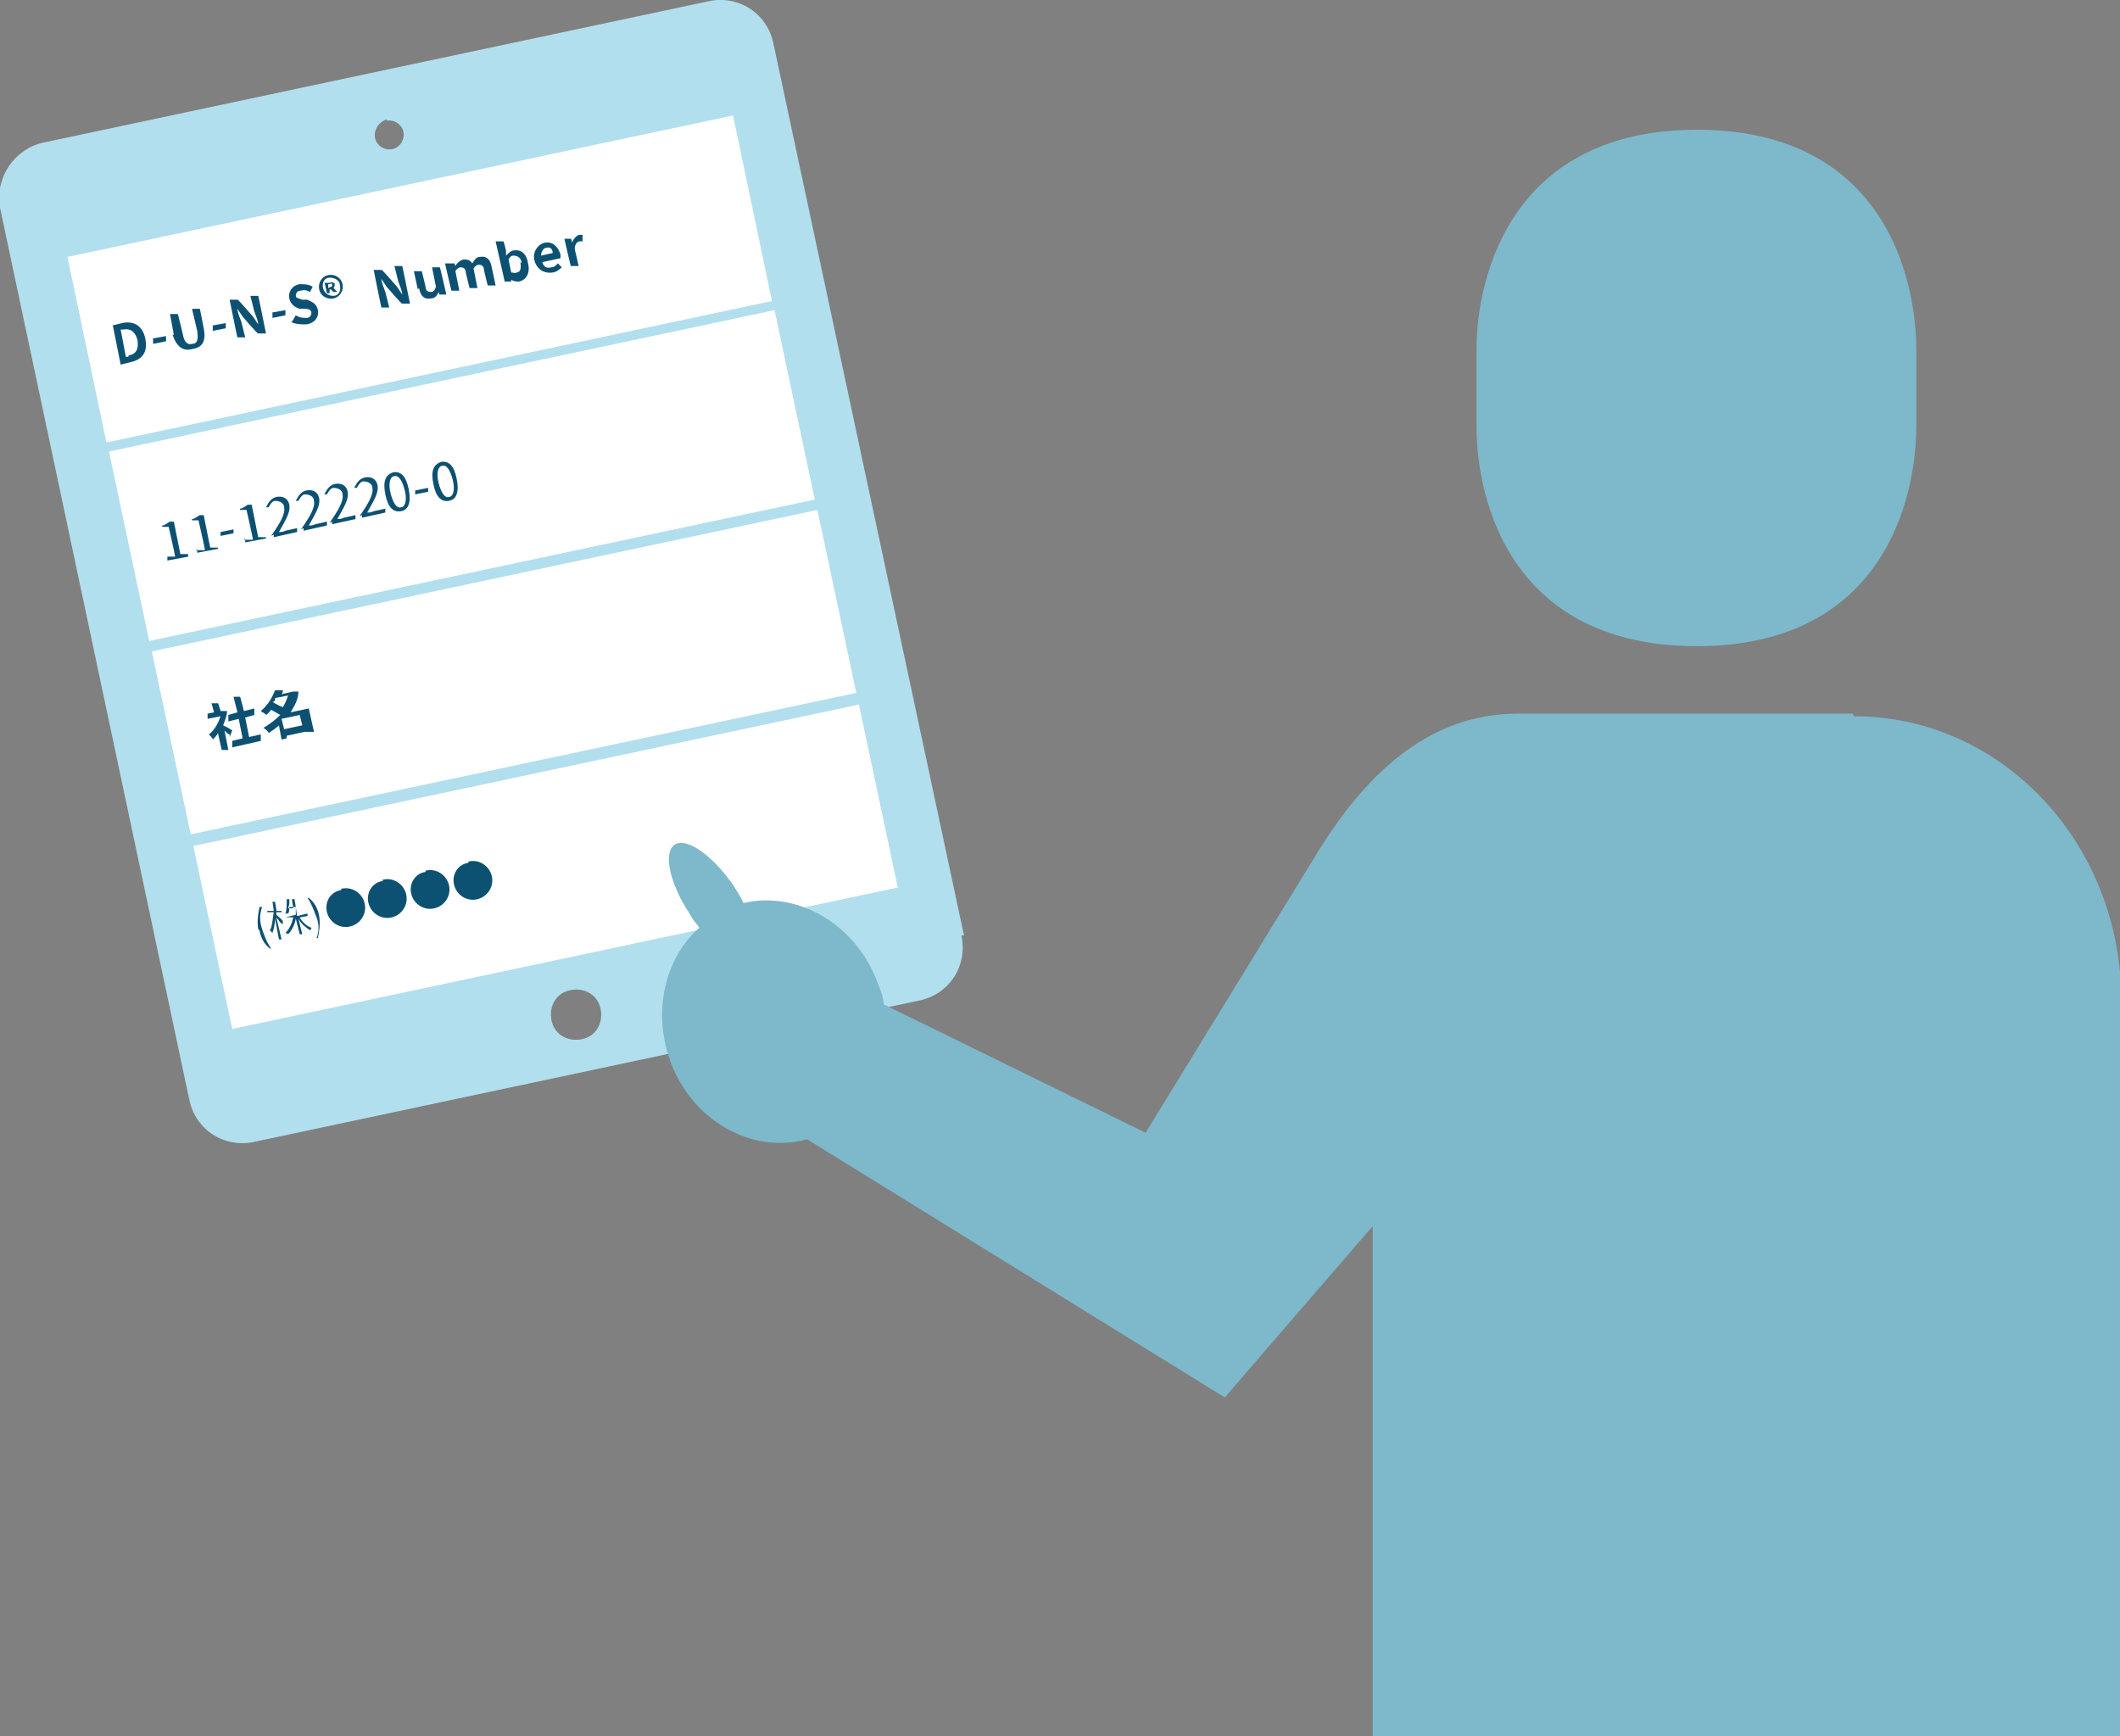 <?xml version="1.0" encoding="UTF-8"?>
<svg id="_レイヤー_1" data-name="レイヤー 1" xmlns="http://www.w3.org/2000/svg" version="1.1" viewBox="0 0 163.4 133.8">
  <rect x="0" y="0" width="163.4" height="133.8" fill="#808080" stroke="none"/>
  <defs>
    <style>
      .cls-1 {
        isolation: isolate;
      }

      .cls-2 {
        fill: #b2dfed;
      }

      .cls-2, .cls-3, .cls-4, .cls-5 {
        stroke-width: 0px;
      }

      .cls-3 {
        fill: #7db8cb;
      }

      .cls-4 {
        fill: #fff;
      }

      .cls-5 {
        fill: #0d5172;
      }
    </style>
  </defs>
  <rect class="cls-4" x="10.3" y="12.9" width="53.8" height="62.4" transform="translate(-8.4 8.7) rotate(-12)"/>
  <g>
    <path class="cls-5" d="M8.6,25.1l.8-.2c.9-.2,1.6.2,1.8,1.2.2,1-.2,1.6-1.1,1.8l-.8.2-.6-3ZM9.9,27.4c.6-.1.8-.5.7-1.2-.2-.7-.6-.9-1.1-.8h-.2s.4,2.1.4,2.1h.2Z"/>
    <path class="cls-5" d="M11.7,26.1l1.1-.2v.4c0,0-1,.2-1,.2v-.4Z"/>
    <path class="cls-5" d="M13.4,25.8l-.3-1.6h.6c0-.1.4,1.6.4,1.6.1.6.4.8.7.7.4,0,.5-.3.4-1l-.4-1.7h.6c0-.1.3,1.5.3,1.5.2,1-.1,1.5-.9,1.6-.7.2-1.2-.2-1.5-1.1Z"/>
    <path class="cls-5" d="M16.3,25.1l1.1-.2v.4c0,0-1,.2-1,.2v-.4Z"/>
    <path class="cls-5" d="M17.7,23.1h.6c0-.1,1.2,1.3,1.2,1.3l.4.6h0c0-.3-.2-.7-.3-1l-.3-1.2h.6c0-.1.6,2.9.6,2.9h-.6c0,.1-1.2-1.3-1.2-1.3l-.4-.6h0c0,.3.2.7.3,1l.3,1.2h-.6c0,.1-.6-2.9-.6-2.9Z"/>
    <path class="cls-5" d="M20.9,24.1l1.1-.2v.4c0,0-1,.2-1,.2v-.4Z"/>
    <path class="cls-5" d="M22.5,24.8l.3-.5c.3.2.6.2.8.2.3,0,.4-.2.4-.4,0-.2-.2-.3-.5-.3h-.4c-.3-.1-.7-.3-.8-.8-.1-.5.2-1,.8-1.1.3,0,.7,0,1,.2l-.2.4c-.2-.1-.4-.2-.7-.1-.3,0-.4.2-.4.4,0,.2.3.2.5.3h.4c.4.2.7.3.8.8.1.5-.2,1-.9,1.1-.4,0-.8,0-1.2-.2Z"/>
    <path class="cls-5" d="M24.6,22.3c-.1-.5.2-1,.7-1.1.5-.1,1,.2,1.1.7.1.5-.2,1-.7,1.1-.5.1-1-.2-1.1-.7ZM26.2,22c0-.4-.4-.6-.8-.6-.4,0-.6.4-.5.8s.4.6.8.6c.4,0,.6-.4.5-.8ZM25,21.8h.4c.2-.1.4,0,.4.1,0,.1,0,.2-.1.3l.3.3h-.3c0,0-.2-.2-.2-.2h-.1s0,.3,0,.3h-.2c0,0-.2-.9-.2-.9ZM25.5,22.1c.1,0,.1,0,.1-.2,0,0,0-.1-.2,0h-.1s0,.3,0,.3h0Z"/>
    <path class="cls-5" d="M28.8,20.8h.6c0-.1,1.2,1.3,1.2,1.3l.4.6h0c0-.3-.2-.7-.3-1l-.3-1.2h.6c0-.1.6,2.9.6,2.9h-.6c0,.1-1.2-1.3-1.2-1.3l-.4-.6h0c0,.3.2.7.3,1l.3,1.2h-.6c0,.1-.6-2.9-.6-2.9Z"/>
    <path class="cls-5" d="M32.2,22.3l-.3-1.4h.6c0-.1.3,1.2.3,1.2,0,.3.2.4.4.4.2,0,.3-.1.4-.4l-.3-1.5h.6c0-.1.5,2.1.5,2.1h-.5c0,.1-.1-.2-.1-.2h0c-.1.3-.3.5-.6.5-.5.1-.8-.2-.9-.8Z"/>
    <path class="cls-5" d="M34.5,20.3h.5c0-.1.1.2.1.2h0c.1-.2.3-.4.6-.5.3,0,.5,0,.7.3.2-.3.3-.5.6-.5.5-.1.8.2.9.8l.3,1.4h-.6c0,.1-.3-1.2-.3-1.2,0-.3-.2-.4-.4-.4-.1,0-.3.1-.4.3l.3,1.5h-.6c0,.1-.3-1.2-.3-1.2,0-.3-.2-.4-.4-.4-.1,0-.3.1-.4.3l.3,1.5h-.6c0,.1-.5-2.1-.5-2.1Z"/>
    <path class="cls-5" d="M39.4,21.4h0s0,.3,0,.3h-.5c0,0-.7-3.1-.7-3.1h.6c0-.1.2.7.2.7v.4c.2-.2.4-.4.6-.4.6-.1,1,.3,1.1,1,.2.8-.2,1.3-.7,1.4-.2,0-.4,0-.7-.2ZM40.2,20.3c0-.4-.3-.6-.6-.6-.2,0-.3.1-.4.3l.2,1c.2,0,.3.1.4,0,.3,0,.4-.3.3-.8Z"/>
    <path class="cls-5" d="M41.2,20.1c-.2-.7.3-1.3.8-1.4.6-.1,1,.3,1.2.9,0,.1,0,.2,0,.3l-1.4.3c.1.4.4.5.7.4.2,0,.3-.1.5-.3l.3.3c-.2.2-.5.4-.7.4-.6.1-1.2-.2-1.4-.9ZM42.6,19.5c0-.3-.2-.5-.5-.4-.2,0-.4.3-.4.6l.9-.2Z"/>
    <path class="cls-5" d="M43.5,18.4h.5c0-.1.1.3.1.3h0c.1-.3.3-.5.5-.6.1,0,.2,0,.3,0v.5c0,0-.1,0-.2,0-.2,0-.4.2-.4.6l.3,1.3h-.6c0,.1-.5-2.1-.5-2.1Z"/>
  </g>
  <g id="_11-122220-0" data-name=" 11-122220-0">
    <g class="cls-1">
      <path class="cls-5" d="M12.8,42.9h.7c0-.1-.5-2.3-.5-2.3h-.5c0,.1,0-.1,0-.1.2,0,.4-.2.6-.3h.3c0,0,.5,2.5.5,2.5h.6c0-.1,0,.2,0,.2l-1.6.3v-.3Z"/>
      <path class="cls-5" d="M15.1,42.4h.7c0-.1-.5-2.3-.5-2.3h-.5c0,.1,0-.1,0-.1.2,0,.4-.2.6-.3h.3c0,0,.5,2.5.5,2.5h.6c0-.1,0,.1,0,.1l-1.6.3v-.3Z"/>
      <path class="cls-5" d="M17,41l1-.2v.3c0,0-1,.2-1,.2v-.3Z"/>
      <path class="cls-5" d="M18.8,41.6h.7c0-.1-.5-2.3-.5-2.3h-.5c0,.1,0-.1,0-.1.2,0,.4-.2.6-.3h.3c0,0,.5,2.5.5,2.5h.6c0-.1,0,.1,0,.1l-1.6.3v-.3Z"/>
      <path class="cls-5" d="M20.9,41.3c.7-1,1.1-1.7,1-2.2,0-.3-.3-.5-.7-.5-.2,0-.4.3-.5.5h-.2c.2-.4.4-.7.8-.8.5-.1.9.1,1,.6.1.6-.3,1.2-.8,2.1.2,0,.3,0,.5-.1l.9-.2v.3c0,0-1.8.4-1.8.4v-.2Z"/>
      <path class="cls-5" d="M23.2,40.8c.7-1,1.1-1.7,1-2.2,0-.3-.3-.5-.7-.5-.2,0-.4.3-.5.5h-.2c.2-.4.4-.7.8-.8.5-.1.9.1,1,.6.1.6-.3,1.2-.8,2.1.2,0,.3,0,.5-.1l.9-.2v.3c0,0-1.8.4-1.8.4v-.2Z"/>
      <path class="cls-5" d="M25.4,40.3c.7-1,1.1-1.7,1-2.2,0-.3-.3-.5-.7-.5-.2,0-.4.3-.5.5h-.2c.2-.4.4-.7.8-.8.5-.1.9.1,1,.6.1.6-.3,1.2-.8,2.1.2,0,.3,0,.5-.1l.9-.2v.3c0,0-1.8.4-1.8.4v-.2Z"/>
      <path class="cls-5" d="M27.7,39.8c.7-1,1.1-1.7,1-2.2,0-.3-.3-.5-.7-.5-.2,0-.4.3-.5.5h-.2c.2-.4.4-.7.8-.8.5-.1.9.1,1,.6.1.6-.3,1.2-.8,2.1.2,0,.3,0,.5-.1l.9-.2v.3c0,0-1.8.4-1.8.4v-.2Z"/>
      <path class="cls-5" d="M29.7,38.1c-.2-1,0-1.5.6-1.7.6-.1,1,.3,1.2,1.3.2,1,0,1.6-.6,1.7-.6.1-1-.3-1.2-1.3ZM31.2,37.8c-.2-.8-.5-1.2-.8-1.1-.3,0-.5.5-.3,1.3.2.8.5,1.2.8,1.1.3,0,.5-.5.3-1.3Z"/>
      <path class="cls-5" d="M32,37.8l1-.2v.3c0,0-1,.2-1,.2v-.3Z"/>
      <path class="cls-5" d="M33.4,37.3c-.2-1,0-1.5.6-1.7.6-.1,1,.3,1.2,1.3.2,1,0,1.6-.6,1.7-.6.1-1-.3-1.2-1.3ZM34.9,37c-.2-.8-.5-1.2-.8-1.1-.3,0-.5.5-.3,1.3.2.8.5,1.2.8,1.1.3,0,.5-.5.3-1.3Z"/>
    </g>
  </g>
  <g id="_社名" data-name="社名">
    <g class="cls-1">
      <path class="cls-5" d="M17.7,56.6c-.1,0-.3-.2-.4-.3l.3,1.5h-.5c0,.1-.3-1.3-.3-1.3-.1.2-.3.4-.4.5,0-.1-.2-.3-.3-.4.4-.3.7-.8.9-1.4l-1,.2v-.4c0,0,.5-.1.5-.1l-.2-.7h.5c0-.1.2.6.2.6h.2s0,0,0,0h.3c0,.4-.2.8-.3,1.1.2.1.6.3.7.4l-.2.5ZM20.1,56.6v.5c0,0-2.2.5-2.2.5v-.5c0,0,.8-.2.8-.2l-.3-1.5-.8.2v-.5c0,0,.7-.2.7-.2l-.3-1.2h.5c0-.1.3,1.1.3,1.1l.8-.2v.5c0,0-.7.2-.7.2l.3,1.5.9-.2Z"/>
      <path class="cls-5" d="M24,56.4h-.5c0,.1,0,0,0,0l-1.4.3v.2s-.4.1-.4.1l-.2-1.1c-.2.2-.5.4-.8.6,0-.1-.2-.3-.4-.4.5-.3.9-.6,1.3-1-.2-.1-.5-.3-.7-.4-.1.1-.2.3-.4.4,0-.1-.3-.2-.4-.3.6-.5.9-1.1,1.1-1.6h.6c0,.1,0,.2-.1.3l.9-.2h0s.4,0,.4,0c0,.6-.3,1.1-.6,1.6l1.4-.3.4,1.8ZM21.2,53.9c0,0,0,.2-.2.2.2.1.5.3.8.4.2-.3.3-.6.4-.9l-1,.2ZM23.3,55.9l-.2-.8-1.4.3.2.8,1.4-.3Z"/>
    </g>
  </g>
  <g id="_株_" data-name=" 株 ">
    <g class="cls-1">
      <path class="cls-5" d="M19.9,71.6c-.1-.6,0-1.2.1-1.7h.2c-.2.6-.2,1.1,0,1.7s.4,1.1.7,1.5h-.1c-.4-.3-.7-.8-.8-1.4Z"/>
      <path class="cls-5" d="M21.3,70.2h.4c0,0,0,.1,0,.1h-.4c0,0,0,.2,0,.2.1.1.5.4.5.5v.2c-.2,0-.3-.3-.5-.5l.4,1.7h-.2s-.3-1.6-.3-1.6c0,.4-.1.8-.2,1.1,0,0-.1-.1-.2-.2.2-.3.2-.9.3-1.4h-.5c0,0,0-.1,0-.1h.5c0-.1-.1-.7-.1-.7h.2s.1.6.1.6ZM22.2,70h.4c0,0-.1-.7-.1-.7h.2s.1.6.1.6h.6c0-.1,0,0,0,0h-.6c0,.1.1.7.1.7l.8-.2v.2s-.6.1-.6.1c.2.4.6.7.9.8,0,0,0,.1-.1.2-.3-.2-.7-.5-.9-.9l.3,1.2h-.2s-.3-1.2-.3-1.2c-.1.5-.3.9-.6,1.2,0,0-.1-.1-.2-.1.3-.3.5-.7.6-1.2h-.6c0,.1,0,0,0,0l.8-.2v-.6c-.1,0-.5,0-.5,0,0,.2,0,.4-.1.5,0,0-.1,0-.2,0,.1-.3.1-.7.1-1.1h.2c0,.1,0,.3,0,.4Z"/>
      <path class="cls-5" d="M24.4,72.3c.2-.5.2-1.1,0-1.6s-.4-1.1-.7-1.5h.1c.4.3.7.8.8,1.4.1.6,0,1.2-.1,1.7h-.2Z"/>
      <path class="cls-5" d="M26.3,68.5c.8-.2,1.6.3,1.8,1.1.2.8-.3,1.6-1.1,1.8-.8.2-1.6-.3-1.8-1.1-.2-.8.3-1.6,1.1-1.7Z"/>
      <path class="cls-5" d="M29.5,67.8c.8-.2,1.6.3,1.8,1.1.2.8-.3,1.6-1.1,1.8-.8.2-1.6-.3-1.8-1.1-.2-.8.3-1.6,1.1-1.7Z"/>
      <path class="cls-5" d="M32.8,67.1c.8-.2,1.6.3,1.8,1.1.2.8-.3,1.6-1.1,1.8-.8.2-1.6-.3-1.8-1.1-.2-.8.3-1.6,1.1-1.7Z"/>
      <path class="cls-5" d="M36.1,66.4c.8-.2,1.6.3,1.8,1.1.2.8-.3,1.6-1.1,1.8-.8.2-1.6-.3-1.8-1.1-.2-.8.3-1.6,1.1-1.7Z"/>
    </g>
  </g>
  <path class="cls-2" d="M74.3,72.1L59.6,3.3c-.5-2.3-2.7-3.7-5-3.2L3.3,11C1.1,11.5-.4,13.7,0,16l14.6,68.8c.5,2.3,2.7,3.7,5,3.2l51.3-10.9c2.3-.5,3.7-2.7,3.2-5ZM63,39.3l3,14.1-51.3,10.9-3-14.1,51.3-10.9ZM11.5,49.4l-3.1-14.6,51.3-10.9,3.1,14.6-51.3,10.9ZM29.8,9.3s0,0,0,0c.6-.1,1.2.3,1.3.9.1.6-.3,1.2-.9,1.3-.6.1-1.2-.3-1.3-.9-.1-.6.3-1.2.9-1.4ZM56.5,8.9l3,14.3-51.3,10.9-3-14.3,51.3-10.9ZM17.9,79.3l-3-14.1,51.3-10.9,3,14.1-51.3,10.9ZM44.8,80.1h0c-1.1.2-2.1-.4-2.3-1.5s.4-2.1,1.5-2.3,2.1.4,2.3,1.5c0,0,0,0,0,0,.2,1.1-.4,2.1-1.5,2.3Z"/>
  <g>
    <path class="cls-3" d="M130.8,49.8c14.1,0,16.9-11,16.9-17v-5.8c0-6-2.8-17-16.9-17s-17,11-17,17v5.8c0,6,2.8,17,17,17Z"/>
    <path class="cls-3" d="M142.8,55h-25.8c-7,0-11.9,4.8-15.7,11.1l-13,21.2-20.2-9.9c0-.5-.2-1-.4-1.5-1.6-4.6-6.2-7.3-10.4-6.3-.2-.5-.5-.9-.8-1.4-1.6-2.3-3.6-3.7-4.5-3.1-.9.6-.4,3,1.2,5.4.2.4.5.7.7,1-2.6,2.3-3.6,6.3-2.3,10.1,1.6,4.7,6.3,7.4,10.6,6.2l32.2,19.9,11.4-13.2v39.5h57.7v-56.9c0-12.1-9.2-21.9-20.6-21.9Z"/>
  </g>
</svg>